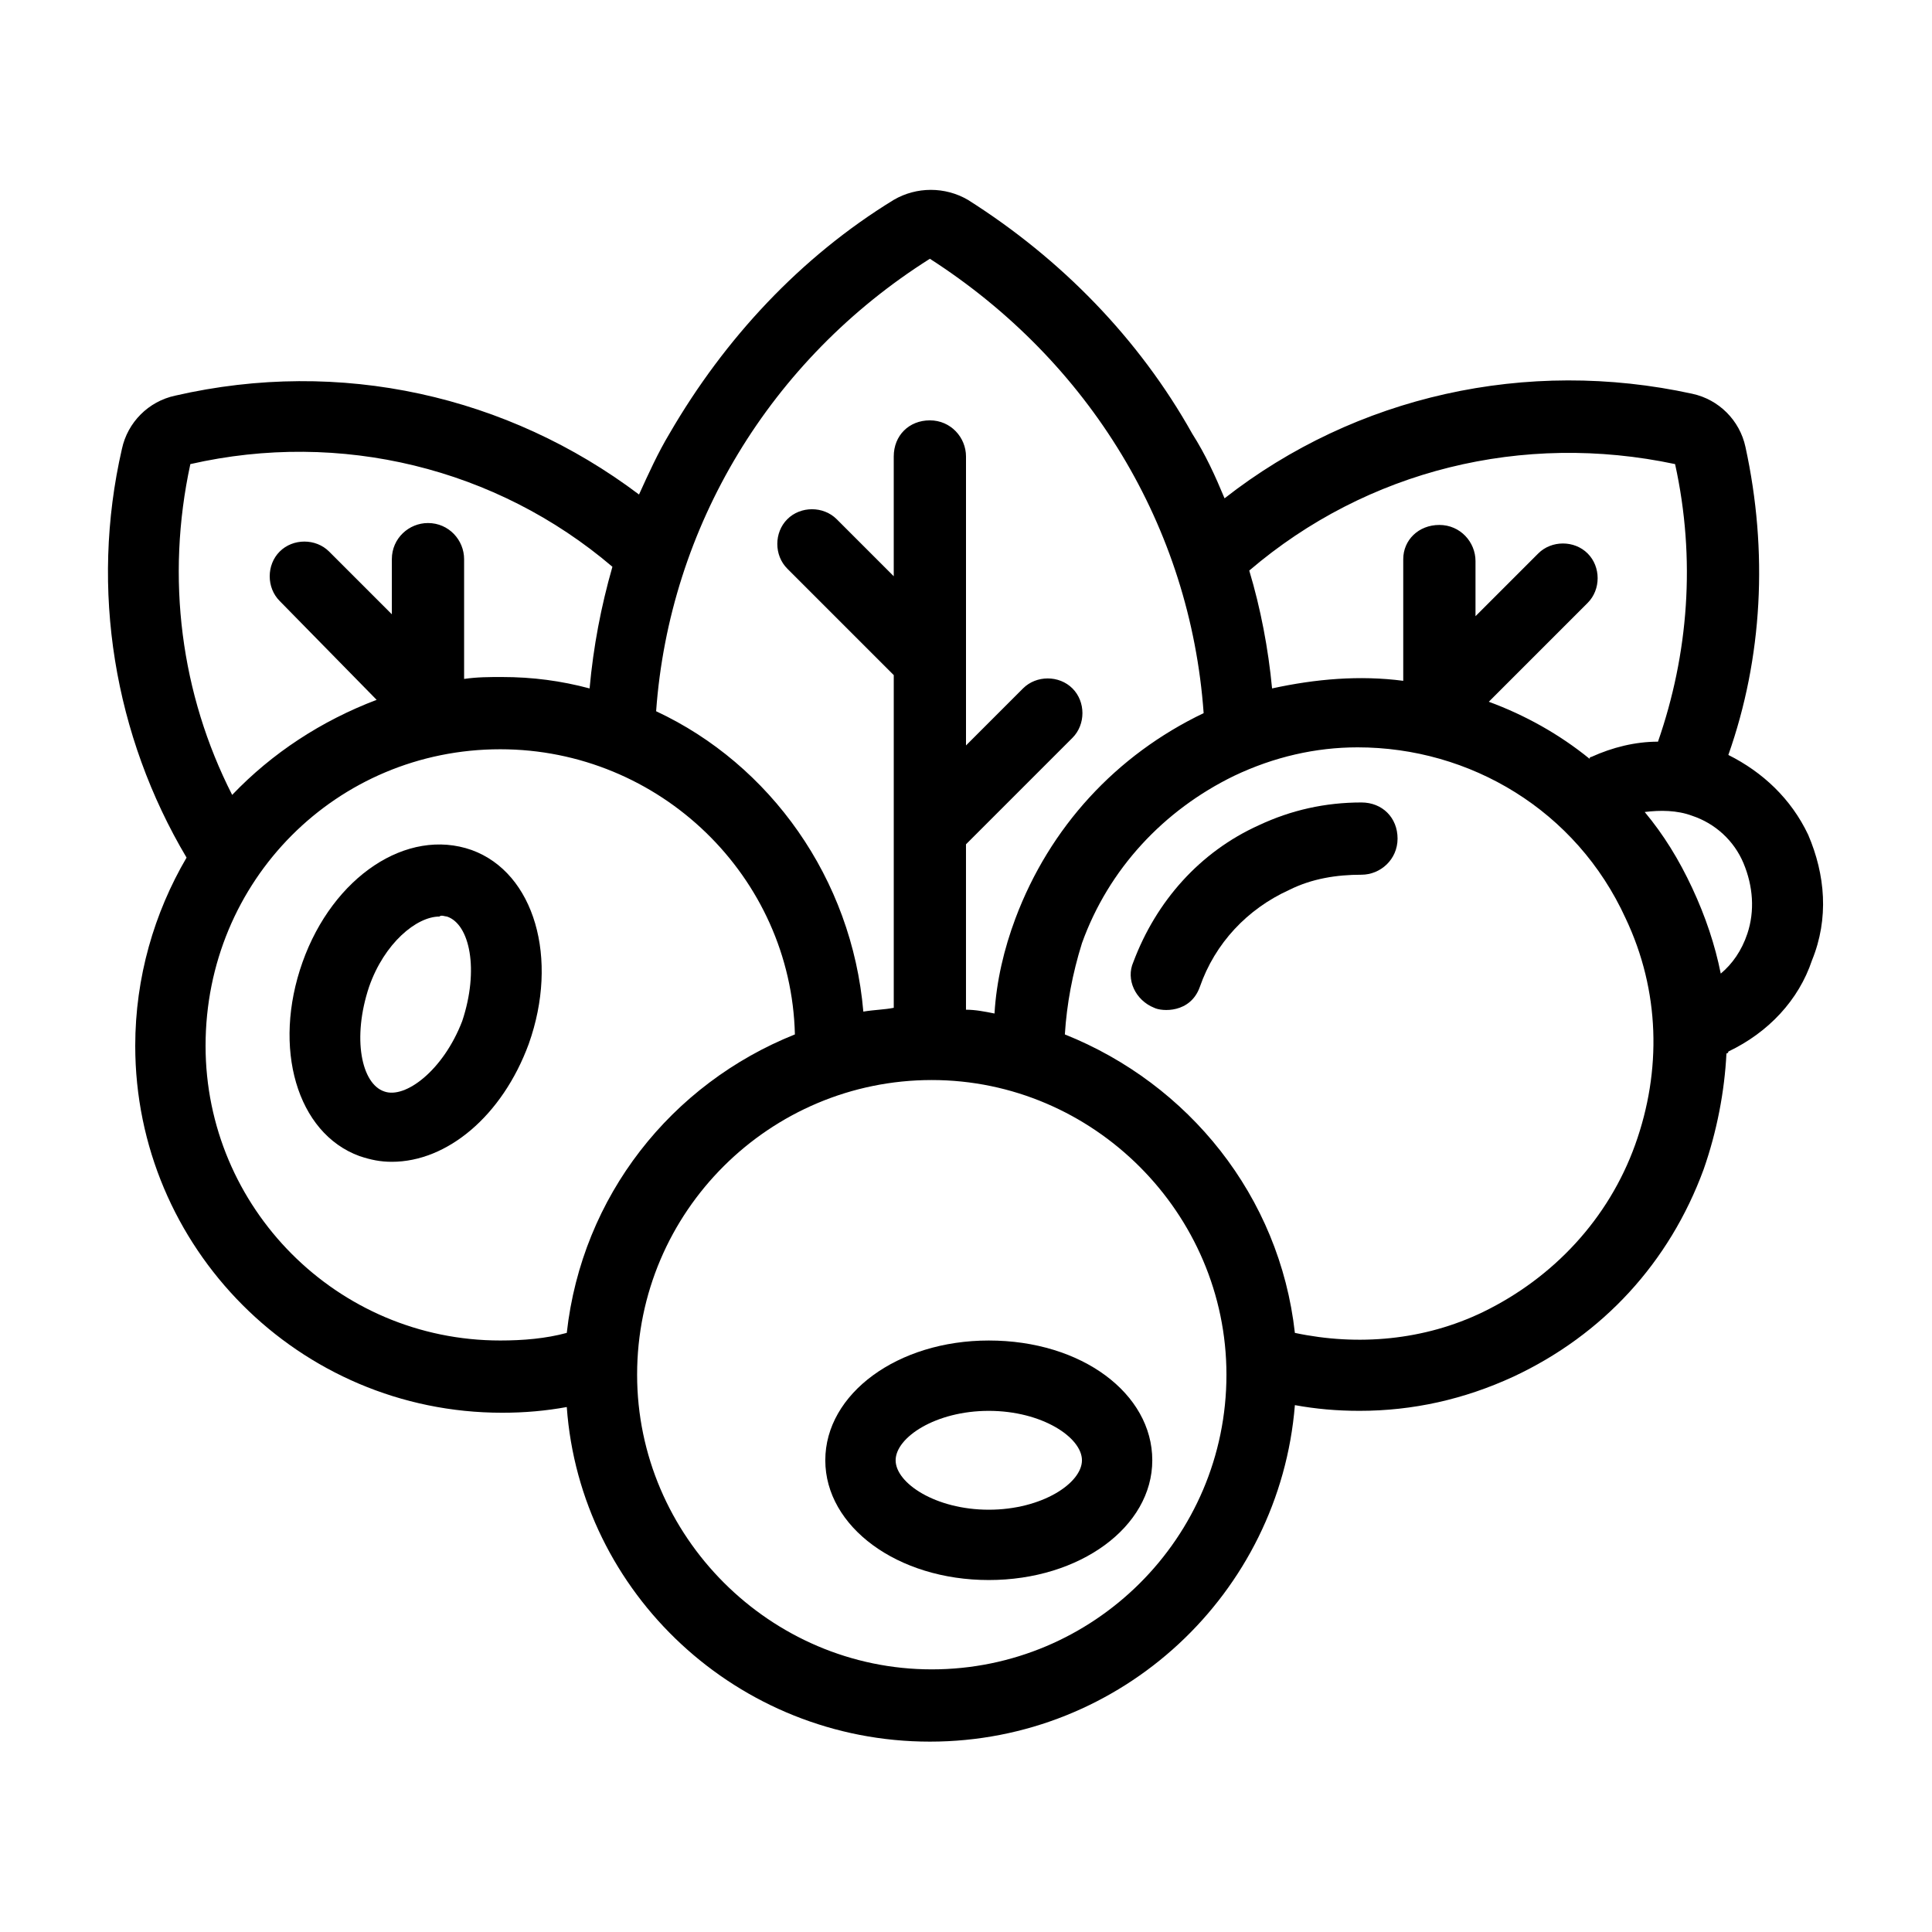 <?xml version="1.0" encoding="UTF-8"?>
<!-- Uploaded to: SVG Find, www.svgrepo.com, Generator: SVG Find Mixer Tools -->
<svg fill="#000000" width="800px" height="800px" version="1.1" viewBox="144 144 512 512" xmlns="http://www.w3.org/2000/svg">
 <g>
  <path d="m623.19 365.23c-4.535-9.574-12.09-16.625-21.16-21.16 9.07-25.695 10.578-53.906 4.535-81.617-1.512-7.055-7.055-12.594-14.105-14.105-43.832-9.574-89.176 0.504-123.94 27.711-2.519-6.047-5.039-11.586-8.566-17.129-14.105-25.191-34.762-46.352-59.449-61.969-6.047-3.527-13.602-3.527-19.648 0-24.688 15.113-44.84 36.777-59.449 61.969-3.023 5.039-5.543 10.578-8.062 16.121-34.762-26.199-79.098-36.273-122.93-26.199-7.055 1.512-12.594 7.055-14.105 14.105-8.566 37.285-2.016 76.078 17.129 108.32-8.566 14.609-13.602 31.738-13.602 49.879 0 53.402 43.328 97.234 97.234 97.234 6.047 0 11.586-0.504 17.129-1.512 3.527 49.371 45.344 88.672 96.227 88.672 50.883 0 92.699-39.297 96.73-89.176 5.543 1.008 11.082 1.512 17.129 1.512 14.105 0 27.711-3.023 40.809-9.07 23.68-11.082 41.312-30.23 50.383-54.914 3.527-10.078 5.543-20.656 6.047-30.73 0 0 0.504 0 0.504-0.504 10.578-5.039 18.641-13.602 22.168-24.184 4.531-11.086 3.523-22.672-1.008-33.254zm-154.17 143.08c0 43.328-35.266 78.09-78.09 78.09-42.824 0-78.09-35.266-78.09-78.09 0-43.328 35.266-78.09 78.09-78.09 42.824 0 78.09 35.266 78.09 78.09zm-6.043-175.32c-23.176 11.082-40.809 30.23-49.879 54.41-3.023 8.062-5.039 16.625-5.543 25.191-2.519-0.504-5.039-1.008-7.559-1.008v-43.832l28.215-28.215c3.527-3.527 3.527-9.574 0-13.098-3.527-3.527-9.574-3.527-13.098 0l-15.113 15.113v-76.578c0-5.039-4.031-9.574-9.574-9.574s-9.574 4.031-9.574 9.574v31.738l-15.113-15.113c-3.527-3.527-9.574-3.527-13.098 0-3.527 3.527-3.527 9.574 0 13.098l28.215 28.215v88.168c-2.519 0.504-5.039 0.504-8.062 1.008-3.023-35.266-24.688-65.496-54.914-79.602 3.527-48.871 30.23-93.203 72.547-119.91 42.32 27.203 69.023 71.035 72.551 120.41zm120.41 7.559c-6.047 0-12.09 1.512-17.633 4.031 0 0-0.504 0-0.504 0.504-8.062-6.551-17.129-11.586-26.703-15.113l26.199-26.199c3.527-3.527 3.527-9.574 0-13.098-3.527-3.527-9.574-3.527-13.098 0l-16.625 16.625v-14.609c0-5.039-4.031-9.574-9.574-9.574-5.543-0.004-9.574 4.027-9.574 9.066v32.242c-11.586-1.512-23.176-0.504-34.762 2.016-1.008-10.578-3.023-21.16-6.047-31.234 31.234-26.703 72.547-36.777 112.85-28.215 5.543 25.191 3.527 50.383-4.531 73.559zm-283.14-14.109c-7.559-2.016-15.113-3.023-23.176-3.023-3.527 0-6.551 0-10.078 0.504v-31.738c0-5.039-4.031-9.574-9.574-9.574-5.039 0-9.574 4.031-9.574 9.574v14.609l-16.625-16.625c-3.527-3.527-9.574-3.527-13.098 0-3.527 3.527-3.527 9.574 0 13.098l25.695 26.199c-14.609 5.543-27.711 14.105-38.289 25.191-13.602-26.703-17.633-57.434-11.082-87.664 39.801-9.07 81.113 1.008 111.85 27.207-3.027 10.578-5.043 21.16-6.047 32.242zm-23.68 16.121c42.32 0 77.082 33.754 78.09 75.57-32.746 13.098-56.426 42.824-60.457 79.098-5.543 1.512-11.586 2.016-17.633 2.016-43.328 0-78.09-35.266-78.09-78.09 0-43.828 34.762-78.594 78.09-78.594zm210.59 154.67c-4.031-36.273-28.215-66-60.961-79.098 0.504-8.062 2.016-16.121 4.535-24.184 7.055-19.648 21.664-35.266 40.305-44.336 10.578-5.039 21.664-7.559 32.746-7.559 29.727 0 57.938 16.625 71.039 45.344 9.07 19.145 9.574 40.305 2.519 59.953-7.055 19.648-21.664 35.266-40.305 44.336-15.617 7.559-33.25 9.07-49.879 5.543zm112.86-95.219c-1.512-7.559-4.031-15.113-7.559-22.672s-7.559-14.105-12.594-20.152c4.031-0.504 8.566-0.504 12.594 1.008 6.047 2.016 11.082 6.551 13.602 12.594 2.519 6.047 3.023 12.594 1.008 18.641-1.508 4.535-4.027 8.062-7.051 10.582z"/>
  <path d="m449.88 411.08c2.016 1.008 9.574 1.512 12.09-5.543 4.031-11.586 12.594-20.656 23.68-25.695 6.047-3.023 12.594-4.031 19.145-4.031 5.039 0 9.574-4.031 9.574-9.574s-4.031-9.574-9.574-9.574c-9.574 0-18.641 2.016-27.207 6.047-15.617 7.055-27.207 20.152-33.25 36.273-2.012 4.539 0.504 10.082 5.543 12.098z"/>
  <path d="m406.04 499.25c-24.184 0-43.328 14.105-43.328 31.738 0 17.633 19.145 31.738 43.328 31.738 24.184 0 43.328-14.105 43.328-31.738 0-17.633-18.641-31.738-43.328-31.738zm0 44.84c-14.105 0-24.688-7.055-24.688-13.098 0-6.047 10.578-13.098 24.688-13.098 14.105 0 24.688 7.055 24.688 13.098 0 6.043-10.578 13.098-24.688 13.098z"/>
  <path d="m224.17 398.99c-8.062 22.672-1.512 45.344 15.113 51.387 3.023 1.008 5.543 1.512 8.566 1.512 14.609 0 29.223-12.09 36.273-31.234 8.062-22.672 1.512-45.344-15.113-51.387-17.129-6.051-36.777 7.051-44.84 29.723zm38.289-12.094c6.047 2.016 8.566 14.105 4.031 27.711-5.039 13.098-15.113 20.656-20.656 18.641-6.047-2.016-8.566-14.105-4.031-27.711 4.031-11.586 12.594-18.641 18.641-18.641 0.504-0.504 1.512 0 2.016 0z"/>
 </g>
</svg>